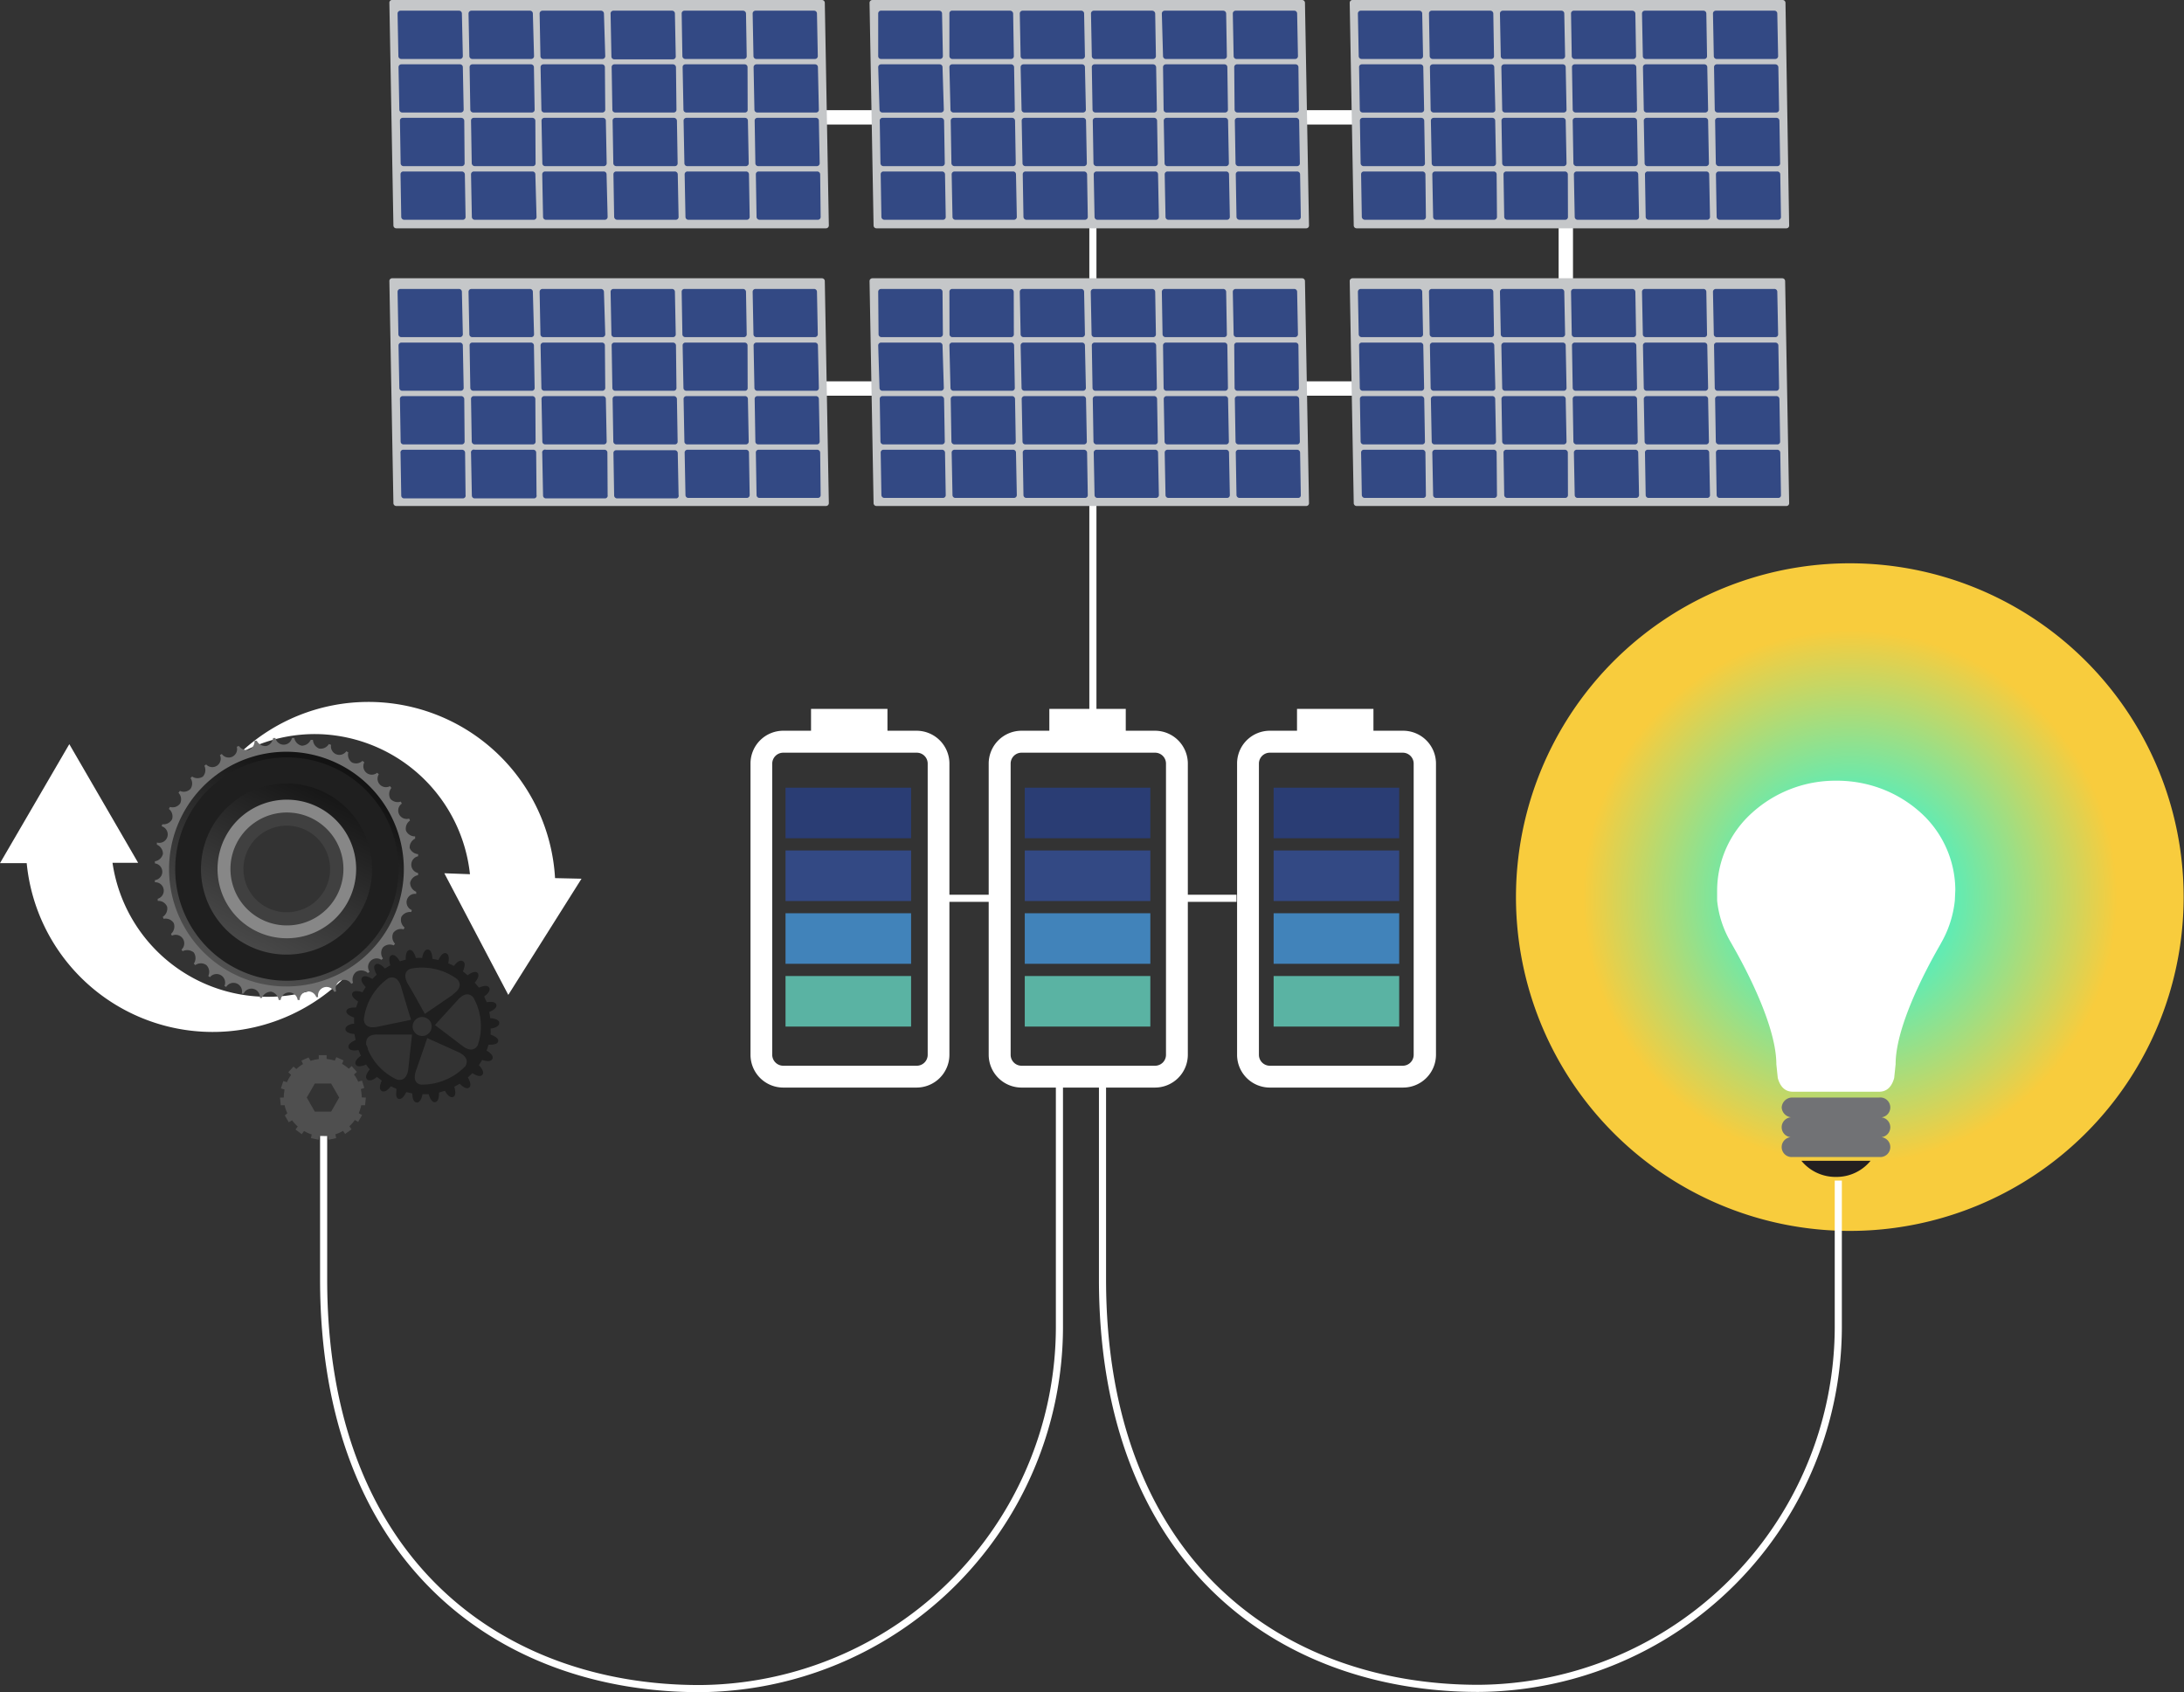 <svg xmlns="http://www.w3.org/2000/svg" xmlns:xlink="http://www.w3.org/1999/xlink" viewBox="0 0 184.03 142.6"><rect x="0" y="0" width="184.03" height="142.6" fill="#333333" stroke="none"/><defs><style>.cls-1,.cls-3{fill:none;stroke:#fff;}.cls-1{stroke-width:1.21px;}.cls-2{fill:url(#radial-gradient);}.cls-3{stroke-width:0.6px;}.cls-4{fill:#c5c7c9;}.cls-5{fill:#334984;}.cls-6{fill:#fff;}.cls-7{fill:#2a3d74;}.cls-8{fill:#4183ba;}.cls-9{fill:#5ab3a3;}.cls-10{fill:#717275;}.cls-11{fill:#231f20;}.cls-12{fill:url(#linear-gradient);}.cls-13{fill:#878787;}.cls-14{fill:#1f1f1f;}.cls-15{fill:#404040;}.cls-16{fill:#707070;}.cls-17{fill:#4f4f4f;}</style><radialGradient id="radial-gradient" cx="155.9" cy="75.6" r="28.13" gradientUnits="userSpaceOnUse"><stop offset="0" stop-color="aqua"/><stop offset="0.8" stop-color="#f8cc3d"/></radialGradient><linearGradient id="linear-gradient" x1="160.41" y1="-683.59" x2="174.78" y2="-697.96" gradientTransform="matrix(0.95, -0.31, 0.31, 0.95, 76.59, 782.13)" gradientUnits="userSpaceOnUse"><stop offset="0" stop-color="#585858"/><stop offset="1" stop-color="#131313"/></linearGradient></defs><title>Risorsa 1</title><g id="Livello_2" data-name="Livello 2"><g id="Layer_1" data-name="Layer 1"><line class="cls-1" x1="131.94" y1="16.53" x2="131.94" y2="29.56"/><path class="cls-2" d="M184,75.6A28.13,28.13,0,1,1,155.9,47.47,28.13,28.13,0,0,1,184,75.6Z"/><line class="cls-1" x1="67.71" y1="9.89" x2="121.96" y2="9.89"/><line class="cls-1" x1="67.71" y1="32.74" x2="121.96" y2="32.74"/><line class="cls-3" x1="92.09" y1="16.53" x2="92.09" y2="60.37"/><path class="cls-4" d="M69.84,19a.24.24,0,0,1-.24.24H33.39a.24.24,0,0,1-.24-.24L32.81.24A.23.23,0,0,1,33,0H69.26a.24.24,0,0,1,.24.24Z"/><path class="cls-5" d="M39,4.73a.24.24,0,0,1-.24.24H33.81a.24.24,0,0,1-.24-.24L33.5,1.14A.24.24,0,0,1,33.74.9h4.94a.24.24,0,0,1,.24.24Z"/><path class="cls-5" d="M45,4.73a.24.24,0,0,1-.24.24H39.8a.25.25,0,0,1-.25-.24l-.07-3.59A.24.24,0,0,1,39.72.9h4.94a.24.24,0,0,1,.24.24Z"/><path class="cls-5" d="M51,4.73a.24.24,0,0,1-.24.24H45.78a.24.24,0,0,1-.24-.24l-.07-3.59A.24.24,0,0,1,45.71.9h4.93a.25.25,0,0,1,.25.24Z"/><path class="cls-5" d="M56.94,4.73A.24.24,0,0,1,56.7,5H51.76a.24.24,0,0,1-.24-.24l-.07-3.59A.24.24,0,0,1,51.69.9h4.94a.24.24,0,0,1,.24.24Z"/><path class="cls-5" d="M62.92,4.73a.23.23,0,0,1-.23.24H57.75a.25.25,0,0,1-.25-.24l-.06-3.59A.23.23,0,0,1,57.67.9h4.94a.25.25,0,0,1,.25.24Z"/><path class="cls-5" d="M68.91,4.73a.24.24,0,0,1-.24.24H63.73a.24.24,0,0,1-.24-.24l-.07-3.59A.24.24,0,0,1,63.66.9H68.6a.24.24,0,0,1,.24.24Z"/><path class="cls-5" d="M39.07,9.24a.24.24,0,0,1-.24.24H33.89a.24.24,0,0,1-.24-.24l-.07-3.58a.24.24,0,0,1,.24-.24h4.94a.24.24,0,0,1,.24.24Z"/><path class="cls-5" d="M45.05,9.24a.23.23,0,0,1-.23.24H39.88a.25.25,0,0,1-.25-.24l-.06-3.58a.23.23,0,0,1,.23-.24h4.94a.25.25,0,0,1,.25.24Z"/><path class="cls-5" d="M51,9.24a.24.24,0,0,1-.24.24H45.86a.24.24,0,0,1-.24-.24l-.07-3.58a.24.24,0,0,1,.24-.24h4.94a.24.24,0,0,1,.24.24Z"/><path class="cls-5" d="M57,9.24a.23.23,0,0,1-.24.24H51.85a.24.24,0,0,1-.25-.24l-.06-3.58a.23.23,0,0,1,.23-.24h4.94a.26.26,0,0,1,.25.24Z"/><path class="cls-5" d="M63,9.24a.22.22,0,0,1-.23.24H57.83a.24.24,0,0,1-.24-.24l-.07-3.58a.23.23,0,0,1,.23-.24h5a.24.24,0,0,1,.24.24Z"/><path class="cls-5" d="M69,9.24a.23.23,0,0,1-.24.24H63.81a.24.24,0,0,1-.24-.24L63.5,5.66a.24.24,0,0,1,.24-.24h4.94a.24.24,0,0,1,.24.24Z"/><path class="cls-5" d="M39.15,13.76a.24.24,0,0,1-.24.24H34a.24.24,0,0,1-.24-.24l-.06-3.59a.23.23,0,0,1,.23-.24h4.94a.26.26,0,0,1,.25.24Z"/><path class="cls-5" d="M45.13,13.76a.23.23,0,0,1-.23.24H40a.26.26,0,0,1-.25-.24l-.06-3.59a.23.23,0,0,1,.23-.24h4.94a.25.25,0,0,1,.25.24Z"/><path class="cls-5" d="M51.12,13.76a.24.24,0,0,1-.24.24H45.94a.24.24,0,0,1-.24-.24l-.07-3.59a.24.24,0,0,1,.24-.24h4.94a.24.24,0,0,1,.24.24Z"/><path class="cls-5" d="M57.1,13.76a.23.23,0,0,1-.23.24H51.93a.25.25,0,0,1-.25-.24l-.06-3.59a.23.23,0,0,1,.23-.24h4.94a.26.26,0,0,1,.25.24Z"/><path class="cls-5" d="M63.09,13.76a.24.24,0,0,1-.24.24H57.91a.24.24,0,0,1-.24-.24l-.07-3.59a.24.24,0,0,1,.24-.24h4.94a.24.24,0,0,1,.24.24Z"/><path class="cls-5" d="M69.07,13.76a.24.24,0,0,1-.24.24H63.89a.24.24,0,0,1-.24-.24l-.06-3.59a.23.23,0,0,1,.23-.24h4.94a.24.24,0,0,1,.24.24Z"/><path class="cls-5" d="M39.23,18.28a.23.23,0,0,1-.23.24H34.06a.25.25,0,0,1-.25-.24l-.06-3.59a.23.23,0,0,1,.23-.24h4.94a.26.26,0,0,1,.25.24Z"/><path class="cls-5" d="M45.21,18.28a.23.23,0,0,1-.23.24H40a.24.24,0,0,1-.24-.24l-.07-3.59a.24.24,0,0,1,.24-.24h4.94a.24.24,0,0,1,.24.24Z"/><path class="cls-5" d="M51.2,18.28a.24.24,0,0,1-.24.24H46a.24.24,0,0,1-.24-.24l-.07-3.59a.24.24,0,0,1,.24-.24h4.94a.24.24,0,0,1,.24.24Z"/><path class="cls-5" d="M57.18,18.28a.23.23,0,0,1-.23.24H52a.26.26,0,0,1-.25-.24l-.06-3.59a.23.23,0,0,1,.23-.24h4.94a.25.25,0,0,1,.25.24Z"/><path class="cls-5" d="M63.17,18.28a.24.24,0,0,1-.24.24H58a.24.24,0,0,1-.24-.24l-.07-3.59a.24.24,0,0,1,.24-.24h4.94a.24.24,0,0,1,.24.24Z"/><path class="cls-5" d="M69.15,18.28a.23.23,0,0,1-.23.24H64a.25.25,0,0,1-.25-.24l-.06-3.59a.23.23,0,0,1,.23-.24h4.94a.25.25,0,0,1,.25.24Z"/><path class="cls-4" d="M69.84,42.4a.24.24,0,0,1-.24.24H33.39a.24.24,0,0,1-.24-.24l-.34-18.71a.23.23,0,0,1,.23-.24H69.26a.24.24,0,0,1,.24.24Z"/><path class="cls-5" d="M39,28.17a.24.24,0,0,1-.24.24H33.81a.24.24,0,0,1-.24-.24l-.07-3.58a.24.24,0,0,1,.24-.24h4.94a.24.24,0,0,1,.24.24Z"/><path class="cls-5" d="M45,28.17a.23.23,0,0,1-.24.24H39.8a.24.24,0,0,1-.25-.24l-.07-3.58a.24.24,0,0,1,.24-.24h4.94a.24.24,0,0,1,.24.24Z"/><path class="cls-5" d="M51,28.17a.24.24,0,0,1-.24.24H45.78a.24.24,0,0,1-.24-.24l-.07-3.58a.24.24,0,0,1,.24-.24h4.93a.25.25,0,0,1,.25.24Z"/><path class="cls-5" d="M56.94,28.17a.23.23,0,0,1-.24.24H51.76a.24.24,0,0,1-.24-.24l-.07-3.58a.24.24,0,0,1,.24-.24h4.94a.24.24,0,0,1,.24.24Z"/><path class="cls-5" d="M62.92,28.17a.23.23,0,0,1-.23.24H57.75a.24.24,0,0,1-.25-.24l-.06-3.58a.23.23,0,0,1,.23-.24h4.94a.25.25,0,0,1,.25.24Z"/><path class="cls-5" d="M68.91,28.17a.24.24,0,0,1-.24.24H63.73a.24.24,0,0,1-.24-.24l-.07-3.58a.24.24,0,0,1,.24-.24H68.6a.24.24,0,0,1,.24.24Z"/><path class="cls-5" d="M39.07,32.69a.24.24,0,0,1-.24.24H33.89a.24.24,0,0,1-.24-.24l-.07-3.58a.24.24,0,0,1,.24-.24h4.94a.24.24,0,0,1,.24.24Z"/><path class="cls-5" d="M45.05,32.69a.23.23,0,0,1-.23.24H39.88a.25.25,0,0,1-.25-.24l-.06-3.58a.22.22,0,0,1,.23-.24h4.94a.25.25,0,0,1,.25.24Z"/><path class="cls-5" d="M51,32.69a.24.24,0,0,1-.24.24H45.86a.24.24,0,0,1-.24-.24l-.07-3.58a.24.24,0,0,1,.24-.24h4.94a.24.24,0,0,1,.24.24Z"/><path class="cls-5" d="M57,32.69a.23.23,0,0,1-.24.24H51.85a.24.24,0,0,1-.25-.24l-.06-3.58a.22.22,0,0,1,.23-.24h4.94a.25.25,0,0,1,.25.24Z"/><path class="cls-5" d="M63,32.69a.22.22,0,0,1-.23.24H57.83a.24.24,0,0,1-.24-.24l-.07-3.58a.23.23,0,0,1,.23-.24h5a.24.24,0,0,1,.24.24Z"/><path class="cls-5" d="M69,32.69a.23.23,0,0,1-.24.24H63.81a.24.24,0,0,1-.24-.24l-.07-3.58a.24.24,0,0,1,.24-.24h4.94a.24.24,0,0,1,.24.24Z"/><path class="cls-5" d="M39.15,37.21a.24.24,0,0,1-.24.24H34a.24.24,0,0,1-.24-.24l-.06-3.59a.23.23,0,0,1,.23-.24h4.94a.26.26,0,0,1,.25.24Z"/><path class="cls-5" d="M45.13,37.21a.23.23,0,0,1-.23.24H40a.26.26,0,0,1-.25-.24l-.06-3.59a.23.23,0,0,1,.23-.24h4.94a.25.25,0,0,1,.25.24Z"/><path class="cls-5" d="M51.12,37.21a.24.24,0,0,1-.24.24H45.94a.24.24,0,0,1-.24-.24l-.07-3.59a.24.24,0,0,1,.24-.24h4.94a.24.24,0,0,1,.24.24Z"/><path class="cls-5" d="M57.1,37.21a.23.23,0,0,1-.23.24H51.93a.25.25,0,0,1-.25-.24l-.06-3.59a.23.23,0,0,1,.23-.24h4.94a.26.26,0,0,1,.25.24Z"/><path class="cls-5" d="M63.09,37.21a.24.24,0,0,1-.24.24H57.91a.24.24,0,0,1-.24-.24l-.07-3.59a.24.24,0,0,1,.24-.24h4.94a.24.24,0,0,1,.24.24Z"/><path class="cls-5" d="M69.07,37.21a.24.24,0,0,1-.24.24H63.89a.24.24,0,0,1-.24-.24l-.06-3.59a.23.23,0,0,1,.23-.24h4.94a.24.24,0,0,1,.24.24Z"/><path class="cls-5" d="M39.23,41.72A.23.23,0,0,1,39,42H34.06a.24.24,0,0,1-.25-.24l-.06-3.58A.23.23,0,0,1,34,37.9h4.94a.26.26,0,0,1,.25.24Z"/><path class="cls-5" d="M45.21,41.72A.22.22,0,0,1,45,42H40a.24.24,0,0,1-.24-.24l-.07-3.58A.24.24,0,0,1,40,37.9h4.94a.24.24,0,0,1,.24.24Z"/><path class="cls-5" d="M51.2,41.72A.23.23,0,0,1,51,42H46a.24.24,0,0,1-.24-.24l-.07-3.58A.24.24,0,0,1,46,37.9h4.94a.24.24,0,0,1,.24.24Z"/><path class="cls-5" d="M57.18,41.72A.22.22,0,0,1,57,42H52a.25.25,0,0,1-.25-.24l-.06-3.58a.23.23,0,0,1,.23-.24h4.94a.25.25,0,0,1,.25.24Z"/><path class="cls-5" d="M63.17,41.72a.24.24,0,0,1-.24.24H58a.24.24,0,0,1-.24-.24l-.07-3.58a.24.24,0,0,1,.24-.24h4.94a.24.24,0,0,1,.24.24Z"/><path class="cls-5" d="M69.15,41.72a.23.23,0,0,1-.23.24H64a.24.24,0,0,1-.25-.24l-.06-3.58a.23.23,0,0,1,.23-.24h4.94a.25.25,0,0,1,.25.24Z"/><path class="cls-4" d="M110.3,19a.23.23,0,0,1-.23.24H73.85a.24.24,0,0,1-.24-.24L73.27.24A.24.24,0,0,1,73.51,0h36.21a.24.24,0,0,1,.24.24Z"/><path class="cls-5" d="M79.45,4.73a.24.24,0,0,1-.24.24H74.27A.24.24,0,0,1,74,4.73L74,1.14A.24.24,0,0,1,74.2.9h4.94a.24.24,0,0,1,.24.24Z"/><path class="cls-5" d="M85.43,4.73a.24.24,0,0,1-.24.24H80.26A.25.25,0,0,1,80,4.73L80,1.14A.23.23,0,0,1,80.18.9h4.94a.26.26,0,0,1,.25.24Z"/><path class="cls-5" d="M91.42,4.73a.24.24,0,0,1-.24.24H86.24A.24.24,0,0,1,86,4.73l-.07-3.59A.24.24,0,0,1,86.17.9h4.94a.24.24,0,0,1,.24.24Z"/><path class="cls-5" d="M97.4,4.73a.24.24,0,0,1-.24.24H92.23A.25.25,0,0,1,92,4.73l-.07-3.59A.24.24,0,0,1,92.15.9h4.94a.26.26,0,0,1,.25.24Z"/><path class="cls-5" d="M103.38,4.73a.23.23,0,0,1-.23.24H98.21A.25.25,0,0,1,98,4.73L97.9,1.14A.24.24,0,0,1,98.14.9h4.93a.25.25,0,0,1,.25.24Z"/><path class="cls-5" d="M109.37,4.73a.24.24,0,0,1-.24.24h-4.94a.24.24,0,0,1-.24-.24l-.07-3.59a.24.24,0,0,1,.24-.24h4.94a.24.24,0,0,1,.24.24Z"/><path class="cls-5" d="M79.53,9.24a.24.24,0,0,1-.24.24H74.35a.24.24,0,0,1-.24-.24L74,5.66a.24.24,0,0,1,.24-.24h4.94a.24.24,0,0,1,.24.24Z"/><path class="cls-5" d="M85.51,9.24a.23.23,0,0,1-.23.24H80.34a.25.25,0,0,1-.25-.24L80,5.66a.23.23,0,0,1,.23-.24H85.2a.25.25,0,0,1,.25.24Z"/><path class="cls-5" d="M91.5,9.24a.24.24,0,0,1-.24.24H86.32a.24.24,0,0,1-.24-.24L86,5.66a.24.24,0,0,1,.24-.24h4.94a.24.24,0,0,1,.24.24Z"/><path class="cls-5" d="M97.48,9.24a.23.23,0,0,1-.23.24H92.31a.24.24,0,0,1-.25-.24L92,5.66a.23.23,0,0,1,.23-.24h4.94a.26.26,0,0,1,.25.24Z"/><path class="cls-5" d="M103.47,9.24a.24.24,0,0,1-.24.24H98.29a.24.24,0,0,1-.24-.24L98,5.66a.24.24,0,0,1,.24-.24h4.94a.24.24,0,0,1,.24.24Z"/><path class="cls-5" d="M109.45,9.24a.23.23,0,0,1-.24.24h-4.94a.24.24,0,0,1-.24-.24L104,5.66a.23.23,0,0,1,.23-.24h4.94a.24.24,0,0,1,.24.24Z"/><path class="cls-5" d="M79.61,13.76a.24.24,0,0,1-.24.24H74.44a.25.25,0,0,1-.25-.24l-.06-3.59a.23.23,0,0,1,.23-.24H79.3a.26.26,0,0,1,.25.24Z"/><path class="cls-5" d="M85.59,13.76a.23.23,0,0,1-.23.24H80.42a.26.26,0,0,1-.25-.24l-.06-3.59a.24.24,0,0,1,.24-.24h4.93a.25.25,0,0,1,.25.24Z"/><path class="cls-5" d="M91.58,13.76a.24.24,0,0,1-.24.24H86.4a.24.24,0,0,1-.24-.24l-.07-3.59a.24.24,0,0,1,.24-.24h4.94a.24.24,0,0,1,.24.24Z"/><path class="cls-5" d="M97.56,13.76a.23.23,0,0,1-.23.24H92.39a.26.26,0,0,1-.25-.24l-.06-3.59a.23.23,0,0,1,.23-.24h4.94a.25.25,0,0,1,.25.24Z"/><path class="cls-5" d="M103.55,13.76a.24.24,0,0,1-.24.24H98.37a.24.24,0,0,1-.24-.24l-.07-3.59a.24.24,0,0,1,.24-.24h4.94a.24.24,0,0,1,.24.24Z"/><path class="cls-5" d="M109.53,13.76a.23.23,0,0,1-.23.24h-4.94a.25.25,0,0,1-.25-.24l-.06-3.59a.23.23,0,0,1,.23-.24h4.94a.26.26,0,0,1,.25.24Z"/><path class="cls-5" d="M79.69,18.28a.23.23,0,0,1-.23.24H74.52a.25.25,0,0,1-.25-.24l-.06-3.59a.23.23,0,0,1,.23-.24h4.94a.25.25,0,0,1,.25.24Z"/><path class="cls-5" d="M85.68,18.28a.24.24,0,0,1-.24.24H80.5a.24.24,0,0,1-.24-.24l-.07-3.59a.24.24,0,0,1,.24-.24h4.94a.24.24,0,0,1,.24.24Z"/><path class="cls-5" d="M91.66,18.28a.24.24,0,0,1-.24.24H86.49a.25.25,0,0,1-.25-.24l-.06-3.59a.23.23,0,0,1,.23-.24h4.94a.26.26,0,0,1,.25.24Z"/><path class="cls-5" d="M97.65,18.28a.24.24,0,0,1-.24.24H92.47a.24.24,0,0,1-.24-.24l-.07-3.59a.24.24,0,0,1,.24-.24h4.94a.24.24,0,0,1,.24.24Z"/><path class="cls-5" d="M103.63,18.28a.24.24,0,0,1-.24.24H98.45a.24.24,0,0,1-.24-.24l-.07-3.59a.24.24,0,0,1,.24-.24h4.94a.24.24,0,0,1,.24.24Z"/><path class="cls-5" d="M109.61,18.28a.23.23,0,0,1-.23.24h-4.94a.25.25,0,0,1-.25-.24l-.06-3.59a.23.23,0,0,1,.23-.24h4.94a.25.25,0,0,1,.25.24Z"/><path class="cls-4" d="M110.3,42.4a.23.23,0,0,1-.23.24H73.85a.24.24,0,0,1-.24-.24l-.34-18.71a.24.24,0,0,1,.24-.24h36.21a.24.24,0,0,1,.24.24Z"/><path class="cls-5" d="M79.45,28.17a.24.24,0,0,1-.24.24H74.27a.24.24,0,0,1-.24-.24L74,24.59a.24.24,0,0,1,.24-.24h4.94a.24.24,0,0,1,.24.24Z"/><path class="cls-5" d="M85.43,28.17a.23.23,0,0,1-.24.24H80.26a.24.24,0,0,1-.25-.24L80,24.59a.23.23,0,0,1,.23-.24h4.94a.26.26,0,0,1,.25.24Z"/><path class="cls-5" d="M91.42,28.17a.24.24,0,0,1-.24.24H86.24a.24.24,0,0,1-.24-.24l-.07-3.58a.24.24,0,0,1,.24-.24h4.94a.24.24,0,0,1,.24.24Z"/><path class="cls-5" d="M97.4,28.17a.23.23,0,0,1-.24.24H92.23a.24.24,0,0,1-.25-.24l-.07-3.58a.24.24,0,0,1,.24-.24h4.94a.26.26,0,0,1,.25.24Z"/><path class="cls-5" d="M103.38,28.17a.22.22,0,0,1-.23.24H98.21a.25.25,0,0,1-.25-.24l-.06-3.58a.24.24,0,0,1,.24-.24h4.93a.25.25,0,0,1,.25.24Z"/><path class="cls-5" d="M109.37,28.17a.24.24,0,0,1-.24.24h-4.94a.24.24,0,0,1-.24-.24l-.07-3.58a.24.24,0,0,1,.24-.24h4.94a.24.24,0,0,1,.24.24Z"/><path class="cls-5" d="M79.53,32.69a.24.24,0,0,1-.24.24H74.35a.24.24,0,0,1-.24-.24L74,29.11a.24.24,0,0,1,.24-.24h4.94a.24.24,0,0,1,.24.24Z"/><path class="cls-5" d="M85.51,32.69a.23.23,0,0,1-.23.24H80.34a.25.25,0,0,1-.25-.24L80,29.11a.23.23,0,0,1,.23-.24H85.2a.24.24,0,0,1,.25.24Z"/><path class="cls-5" d="M91.5,32.69a.24.24,0,0,1-.24.24H86.32a.24.24,0,0,1-.24-.24L86,29.11a.24.24,0,0,1,.24-.24h4.94a.24.24,0,0,1,.24.24Z"/><path class="cls-5" d="M97.48,32.69a.23.23,0,0,1-.23.24H92.31a.24.24,0,0,1-.25-.24L92,29.11a.23.23,0,0,1,.23-.24h4.94a.25.25,0,0,1,.25.24Z"/><path class="cls-5" d="M103.47,32.69a.24.24,0,0,1-.24.24H98.29a.24.24,0,0,1-.24-.24L98,29.11a.24.24,0,0,1,.24-.24h4.94a.24.24,0,0,1,.24.24Z"/><path class="cls-5" d="M109.45,32.69a.23.23,0,0,1-.24.24h-4.94a.24.24,0,0,1-.24-.24L104,29.11a.22.22,0,0,1,.23-.24h4.94a.24.24,0,0,1,.24.24Z"/><path class="cls-5" d="M79.61,37.21a.24.24,0,0,1-.24.24H74.44a.25.25,0,0,1-.25-.24l-.06-3.59a.23.23,0,0,1,.23-.24H79.3a.26.26,0,0,1,.25.24Z"/><path class="cls-5" d="M85.59,37.21a.23.23,0,0,1-.23.24H80.42a.26.26,0,0,1-.25-.24l-.06-3.59a.24.24,0,0,1,.24-.24h4.93a.25.25,0,0,1,.25.24Z"/><path class="cls-5" d="M91.58,37.21a.24.24,0,0,1-.24.24H86.4a.24.24,0,0,1-.24-.24l-.07-3.59a.24.24,0,0,1,.24-.24h4.94a.24.24,0,0,1,.24.24Z"/><path class="cls-5" d="M97.56,37.21a.23.23,0,0,1-.23.24H92.39a.26.26,0,0,1-.25-.24l-.06-3.59a.23.23,0,0,1,.23-.24h4.94a.25.25,0,0,1,.25.24Z"/><path class="cls-5" d="M103.55,37.21a.24.24,0,0,1-.24.24H98.37a.24.24,0,0,1-.24-.24l-.07-3.59a.24.24,0,0,1,.24-.24h4.94a.24.24,0,0,1,.24.24Z"/><path class="cls-5" d="M109.53,37.21a.23.23,0,0,1-.23.24h-4.94a.25.25,0,0,1-.25-.24l-.06-3.59a.23.23,0,0,1,.23-.24h4.94a.26.26,0,0,1,.25.24Z"/><path class="cls-5" d="M79.69,41.72a.23.23,0,0,1-.23.24H74.52a.25.25,0,0,1-.25-.24l-.06-3.58a.23.23,0,0,1,.23-.24h4.94a.25.25,0,0,1,.25.24Z"/><path class="cls-5" d="M85.68,41.72a.24.24,0,0,1-.24.24H80.5a.24.24,0,0,1-.24-.24l-.07-3.58a.24.24,0,0,1,.24-.24h4.94a.24.24,0,0,1,.24.24Z"/><path class="cls-5" d="M91.66,41.72a.23.23,0,0,1-.24.24H86.49a.24.24,0,0,1-.25-.24l-.06-3.58a.23.23,0,0,1,.23-.24h4.94a.26.26,0,0,1,.25.24Z"/><path class="cls-5" d="M97.65,41.72a.24.24,0,0,1-.24.24H92.47a.24.24,0,0,1-.24-.24l-.07-3.58a.24.24,0,0,1,.24-.24h4.94a.24.24,0,0,1,.24.24Z"/><path class="cls-5" d="M103.63,41.72a.23.23,0,0,1-.24.24H98.45a.24.24,0,0,1-.24-.24l-.07-3.58a.24.24,0,0,1,.24-.24h4.94a.24.24,0,0,1,.24.24Z"/><path class="cls-5" d="M109.61,41.72a.22.22,0,0,1-.23.24h-4.94a.25.25,0,0,1-.25-.24l-.06-3.58a.23.23,0,0,1,.23-.24h4.94a.25.25,0,0,1,.25.24Z"/><path class="cls-4" d="M150.76,19a.23.23,0,0,1-.23.24H114.31a.24.24,0,0,1-.24-.24L113.73.24A.24.24,0,0,1,114,0h36.21a.24.24,0,0,1,.24.24Z"/><path class="cls-5" d="M119.91,4.73a.24.24,0,0,1-.24.24h-4.94a.24.24,0,0,1-.24-.24l-.07-3.59a.24.24,0,0,1,.24-.24h4.94a.24.24,0,0,1,.24.24Z"/><path class="cls-5" d="M125.89,4.73a.23.23,0,0,1-.23.24h-4.94a.25.25,0,0,1-.25-.24l-.06-3.59a.23.23,0,0,1,.23-.24h4.94a.25.25,0,0,1,.25.24Z"/><path class="cls-5" d="M131.88,4.73a.24.24,0,0,1-.24.24H126.7a.24.24,0,0,1-.24-.24l-.07-3.59a.24.24,0,0,1,.24-.24h4.94a.24.24,0,0,1,.24.24Z"/><path class="cls-5" d="M137.86,4.73a.24.24,0,0,1-.24.24h-4.93a.25.25,0,0,1-.25-.24l-.06-3.59a.23.23,0,0,1,.23-.24h4.94a.26.26,0,0,1,.25.24Z"/><path class="cls-5" d="M143.84,4.73a.23.23,0,0,1-.23.24h-4.94a.24.24,0,0,1-.24-.24l-.07-3.59A.24.24,0,0,1,138.6.9h4.94a.24.24,0,0,1,.24.24Z"/><path class="cls-5" d="M149.83,4.73a.24.24,0,0,1-.24.24h-4.94a.24.24,0,0,1-.24-.24l-.07-3.59a.24.24,0,0,1,.24-.24h4.94a.24.24,0,0,1,.24.24Z"/><path class="cls-5" d="M120,9.24a.23.23,0,0,1-.24.24h-4.93a.24.24,0,0,1-.25-.24l-.06-3.58a.23.23,0,0,1,.23-.24h4.94a.24.24,0,0,1,.24.24Z"/><path class="cls-5" d="M126,9.24a.22.22,0,0,1-.23.24H120.8a.25.25,0,0,1-.25-.24l-.06-3.58a.24.24,0,0,1,.24-.24h4.94a.24.24,0,0,1,.24.24Z"/><path class="cls-5" d="M132,9.24a.23.23,0,0,1-.24.24h-4.94a.24.24,0,0,1-.24-.24l-.07-3.58a.24.24,0,0,1,.24-.24h4.94a.24.24,0,0,1,.24.24Z"/><path class="cls-5" d="M137.94,9.24a.22.22,0,0,1-.23.24h-4.94a.25.25,0,0,1-.25-.24l-.06-3.58a.23.23,0,0,1,.23-.24h4.94a.25.25,0,0,1,.25.24Z"/><path class="cls-5" d="M143.93,9.24a.24.24,0,0,1-.24.24h-4.94a.24.24,0,0,1-.24-.24l-.07-3.58a.24.24,0,0,1,.24-.24h4.94a.24.24,0,0,1,.24.24Z"/><path class="cls-5" d="M149.91,9.24a.23.23,0,0,1-.24.24h-4.93a.24.24,0,0,1-.25-.24l-.06-3.58a.23.23,0,0,1,.23-.24h4.94a.26.26,0,0,1,.25.24Z"/><path class="cls-5" d="M120.07,13.76a.23.23,0,0,1-.23.24H114.9a.25.25,0,0,1-.25-.24l-.06-3.59a.23.23,0,0,1,.23-.24h4.94a.25.25,0,0,1,.25.24Z"/><path class="cls-5" d="M126.06,13.76a.24.24,0,0,1-.24.24h-4.94a.24.24,0,0,1-.24-.24l-.07-3.59a.24.24,0,0,1,.24-.24h4.94a.24.24,0,0,1,.24.24Z"/><path class="cls-5" d="M132,13.76a.24.24,0,0,1-.24.24h-4.93a.25.25,0,0,1-.25-.24l-.06-3.59a.23.23,0,0,1,.23-.24h4.94a.24.24,0,0,1,.24.24Z"/><path class="cls-5" d="M138,13.76a.23.23,0,0,1-.23.24h-4.94a.26.26,0,0,1-.25-.24l-.06-3.59a.23.23,0,0,1,.23-.24h4.94a.25.25,0,0,1,.25.24Z"/><path class="cls-5" d="M144,13.76a.24.24,0,0,1-.24.24h-4.94a.24.24,0,0,1-.24-.24l-.07-3.59a.24.24,0,0,1,.24-.24h4.94a.24.24,0,0,1,.24.24Z"/><path class="cls-5" d="M150,13.76a.23.23,0,0,1-.23.24h-4.94a.26.26,0,0,1-.25-.24l-.06-3.59a.23.23,0,0,1,.23-.24h4.94a.25.25,0,0,1,.25.24Z"/><path class="cls-5" d="M120.15,18.28a.23.23,0,0,1-.23.24H115a.26.26,0,0,1-.25-.24l-.06-3.59a.23.23,0,0,1,.23-.24h4.94a.25.25,0,0,1,.25.24Z"/><path class="cls-5" d="M126.14,18.28a.24.24,0,0,1-.24.24H121a.24.24,0,0,1-.24-.24l-.07-3.59a.24.24,0,0,1,.24-.24h4.94a.24.24,0,0,1,.24.24Z"/><path class="cls-5" d="M132.12,18.28a.23.23,0,0,1-.23.24H127a.25.25,0,0,1-.25-.24l-.06-3.59a.23.23,0,0,1,.23-.24h4.94a.25.25,0,0,1,.25.24Z"/><path class="cls-5" d="M138.11,18.28a.24.24,0,0,1-.24.24h-4.94a.24.24,0,0,1-.24-.24l-.07-3.59a.24.24,0,0,1,.24-.24h4.94a.24.24,0,0,1,.24.24Z"/><path class="cls-5" d="M144.09,18.28a.24.24,0,0,1-.24.24h-4.93a.25.25,0,0,1-.25-.24l-.06-3.59a.23.23,0,0,1,.23-.24h4.94a.24.24,0,0,1,.24.24Z"/><path class="cls-5" d="M150.07,18.28a.23.23,0,0,1-.23.24H144.9a.26.26,0,0,1-.25-.24l-.06-3.59a.24.24,0,0,1,.24-.24h4.93a.25.25,0,0,1,.25.24Z"/><path class="cls-4" d="M150.76,42.4a.23.23,0,0,1-.23.24H114.31a.24.24,0,0,1-.24-.24l-.34-18.71a.24.24,0,0,1,.24-.24h36.21a.24.24,0,0,1,.24.24Z"/><path class="cls-5" d="M119.91,28.17a.23.23,0,0,1-.24.24h-4.94a.24.24,0,0,1-.24-.24l-.07-3.58a.24.24,0,0,1,.24-.24h4.94a.24.24,0,0,1,.24.24Z"/><path class="cls-5" d="M125.89,28.17a.22.22,0,0,1-.23.24h-4.94a.25.25,0,0,1-.25-.24l-.06-3.58a.23.23,0,0,1,.23-.24h4.94a.25.25,0,0,1,.25.24Z"/><path class="cls-5" d="M131.88,28.17a.24.24,0,0,1-.24.24H126.7a.24.24,0,0,1-.24-.24l-.07-3.58a.24.24,0,0,1,.24-.24h4.94a.24.24,0,0,1,.24.24Z"/><path class="cls-5" d="M137.86,28.17a.23.23,0,0,1-.24.24h-4.93a.24.24,0,0,1-.25-.24l-.06-3.58a.23.23,0,0,1,.23-.24h4.94a.26.26,0,0,1,.25.24Z"/><path class="cls-5" d="M143.84,28.17a.22.22,0,0,1-.23.24h-4.94a.24.24,0,0,1-.24-.24l-.07-3.58a.24.24,0,0,1,.24-.24h4.94a.24.24,0,0,1,.24.24Z"/><path class="cls-5" d="M149.83,28.17a.23.23,0,0,1-.24.24h-4.94a.24.24,0,0,1-.24-.24l-.07-3.58a.24.24,0,0,1,.24-.24h4.94a.24.24,0,0,1,.24.24Z"/><path class="cls-5" d="M120,32.69a.23.23,0,0,1-.24.24h-4.93a.24.24,0,0,1-.25-.24l-.06-3.58a.22.22,0,0,1,.23-.24h4.94a.24.24,0,0,1,.24.24Z"/><path class="cls-5" d="M126,32.69a.22.22,0,0,1-.23.24H120.8a.25.25,0,0,1-.25-.24l-.06-3.58a.23.23,0,0,1,.24-.24h4.94a.24.24,0,0,1,.24.24Z"/><path class="cls-5" d="M132,32.69a.23.23,0,0,1-.24.24h-4.94a.24.24,0,0,1-.24-.24l-.07-3.58a.24.24,0,0,1,.24-.24h4.94a.24.24,0,0,1,.24.24Z"/><path class="cls-5" d="M137.94,32.69a.22.22,0,0,1-.23.24h-4.94a.25.25,0,0,1-.25-.24l-.06-3.58a.23.23,0,0,1,.23-.24h4.94a.25.25,0,0,1,.25.24Z"/><path class="cls-5" d="M143.93,32.69a.24.24,0,0,1-.24.24h-4.94a.24.24,0,0,1-.24-.24l-.07-3.58a.24.24,0,0,1,.24-.24h4.94a.24.24,0,0,1,.24.24Z"/><path class="cls-5" d="M149.91,32.69a.23.23,0,0,1-.24.24h-4.93a.24.24,0,0,1-.25-.24l-.06-3.58a.22.22,0,0,1,.23-.24h4.94a.25.25,0,0,1,.25.24Z"/><path class="cls-5" d="M120.07,37.21a.23.23,0,0,1-.23.24H114.9a.25.25,0,0,1-.25-.24l-.06-3.59a.23.23,0,0,1,.23-.24h4.94a.25.25,0,0,1,.25.24Z"/><path class="cls-5" d="M126.06,37.21a.24.24,0,0,1-.24.24h-4.94a.24.24,0,0,1-.24-.24l-.07-3.59a.24.24,0,0,1,.24-.24h4.94a.24.24,0,0,1,.24.24Z"/><path class="cls-5" d="M132,37.21a.24.24,0,0,1-.24.24h-4.93a.25.25,0,0,1-.25-.24l-.06-3.59a.23.23,0,0,1,.23-.24h4.94a.24.24,0,0,1,.24.24Z"/><path class="cls-5" d="M138,37.21a.23.23,0,0,1-.23.24h-4.94a.26.26,0,0,1-.25-.24l-.06-3.59a.23.23,0,0,1,.23-.24h4.94a.25.25,0,0,1,.25.24Z"/><path class="cls-5" d="M144,37.21a.24.24,0,0,1-.24.24h-4.94a.24.24,0,0,1-.24-.24l-.07-3.59a.24.24,0,0,1,.24-.24h4.94a.24.24,0,0,1,.24.24Z"/><path class="cls-5" d="M150,37.21a.23.23,0,0,1-.23.24h-4.94a.26.26,0,0,1-.25-.24l-.06-3.59a.23.23,0,0,1,.23-.24h4.94a.25.25,0,0,1,.25.24Z"/><path class="cls-5" d="M120.15,41.72a.22.22,0,0,1-.23.24H115a.25.25,0,0,1-.25-.24l-.06-3.58a.23.23,0,0,1,.23-.24h4.94a.25.25,0,0,1,.25.24Z"/><path class="cls-5" d="M126.14,41.72a.23.23,0,0,1-.24.24H121a.24.24,0,0,1-.24-.24l-.07-3.58a.24.24,0,0,1,.24-.24h4.94a.24.24,0,0,1,.24.24Z"/><path class="cls-5" d="M132.12,41.72a.23.23,0,0,1-.23.24H127a.25.25,0,0,1-.25-.24l-.06-3.58a.23.23,0,0,1,.23-.24h4.94a.25.25,0,0,1,.25.24Z"/><path class="cls-5" d="M138.11,41.72a.24.24,0,0,1-.24.24h-4.94a.24.24,0,0,1-.24-.24l-.07-3.58a.24.24,0,0,1,.24-.24h4.94a.24.24,0,0,1,.24.24Z"/><path class="cls-5" d="M144.09,41.72a.23.23,0,0,1-.24.24h-4.93a.24.24,0,0,1-.25-.24l-.06-3.58a.23.23,0,0,1,.23-.24h4.94a.24.24,0,0,1,.24.24Z"/><path class="cls-5" d="M150.07,41.72a.22.22,0,0,1-.23.24H144.9a.25.25,0,0,1-.25-.24l-.06-3.58a.24.24,0,0,1,.24-.24h4.93a.25.25,0,0,1,.25.24Z"/><path class="cls-3" d="M92.9,91v16.81c0,23.75,14.9,34.47,31.66,34.47a30.51,30.51,0,0,0,30.34-30.68V99.49"/><path class="cls-3" d="M27.27,95.56v12.27c0,23.75,14.9,34.47,31.66,34.47a30.51,30.51,0,0,0,30.34-30.68V90.45"/><path class="cls-6" d="M78.17,88.89a.92.92,0,0,1-.92.92H66a.93.93,0,0,1-.93-.92V64.35a.93.93,0,0,1,.93-.92H77.25a.92.92,0,0,1,.92.92Zm-.92-27.31H74.78V59.74H68.34v1.84H66a2.76,2.76,0,0,0-2.76,2.77V88.89A2.76,2.76,0,0,0,66,91.65H77.25A2.77,2.77,0,0,0,80,88.89V64.35a2.77,2.77,0,0,0-2.76-2.77"/><path class="cls-6" d="M98.25,88.89a.92.92,0,0,1-.92.92H86.08a.92.92,0,0,1-.92-.92V64.35a.92.92,0,0,1,.92-.92H97.33a.92.92,0,0,1,.92.92Zm-.92-27.31H94.86V59.74H88.42v1.84H86.08a2.77,2.77,0,0,0-2.77,2.77V88.89a2.77,2.77,0,0,0,2.77,2.76H97.33a2.77,2.77,0,0,0,2.76-2.76V64.35a2.77,2.77,0,0,0-2.76-2.77"/><path class="cls-6" d="M119.12,88.89a.92.92,0,0,1-.92.92H107a.92.92,0,0,1-.92-.92V64.35a.92.92,0,0,1,.92-.92H118.2a.92.92,0,0,1,.92.92Zm-.92-27.31h-2.47V59.74h-6.44v1.84H107a2.76,2.76,0,0,0-2.76,2.77V88.89A2.76,2.76,0,0,0,107,91.65H118.2A2.77,2.77,0,0,0,121,88.89V64.35a2.77,2.77,0,0,0-2.76-2.77"/><rect class="cls-7" x="107.32" y="66.38" width="10.58" height="4.26"/><rect class="cls-5" x="107.32" y="71.67" width="10.58" height="4.26"/><rect class="cls-8" x="107.32" y="76.96" width="10.58" height="4.26"/><rect class="cls-9" x="107.32" y="82.25" width="10.58" height="4.26"/><rect class="cls-7" x="86.35" y="66.38" width="10.58" height="4.26"/><rect class="cls-5" x="86.35" y="71.67" width="10.58" height="4.26"/><rect class="cls-8" x="86.35" y="76.96" width="10.58" height="4.26"/><rect class="cls-9" x="86.35" y="82.25" width="10.58" height="4.26"/><rect class="cls-7" x="66.19" y="66.38" width="10.58" height="4.26"/><rect class="cls-5" x="66.19" y="71.67" width="10.58" height="4.26"/><rect class="cls-8" x="66.19" y="76.96" width="10.58" height="4.26"/><rect class="cls-9" x="66.19" y="82.25" width="10.58" height="4.26"/><line class="cls-3" x1="99.02" y1="75.7" x2="104.19" y2="75.7"/><line class="cls-3" x1="78.98" y1="75.7" x2="84.15" y2="75.7"/><path class="cls-6" d="M164.72,75.89a9.09,9.09,0,0,1-1.17,3.6c0,.06-3.82,6.3-3.82,10.19l-.12,1.16c-.21.77-.64,1.16-1.27,1.16h-7.27c-.63,0-1.06-.39-1.27-1.16l-.12-1.16c0-3.89-3.78-10.13-3.79-10.19a8.68,8.68,0,0,1-1.2-3.6l0-.85a8.83,8.83,0,0,1,2.94-6.54,10.45,10.45,0,0,1,7.12-2.71,10.72,10.72,0,0,1,2.83.37,10.42,10.42,0,0,1,4.28,2.34A8.83,8.83,0,0,1,164.76,75Z"/><path class="cls-10" d="M150.13,93.33a.89.89,0,0,1,.93-.84h7.29a.84.84,0,1,1,0,1.67.84.84,0,1,1,0,1.67.84.84,0,1,1,0,1.67h-7.29a.84.84,0,1,1,0-1.67.84.84,0,1,1,0-1.67.89.89,0,0,1-.93-.83"/><path class="cls-11" d="M154.71,99.18a3.71,3.71,0,0,1-2.92-1.36h5.83a3.7,3.7,0,0,1-2.91,1.36"/><path class="cls-6" d="M22.48,84a13.2,13.2,0,0,1-13-11.29h2.16l-5.8-10L0,72.74H2.25a15.75,15.75,0,0,0,27,9.42A13,13,0,0,1,22.48,84"/><path class="cls-6" d="M27,61.87a13.21,13.21,0,0,1,12.6,11.8l-2.16-.08,5.39,10.25L49,74.05,46.77,74a15.75,15.75,0,0,0-26.6-10.49A13.09,13.09,0,0,1,27,61.87"/><path class="cls-12" d="M21.05,63.56a10.17,10.17,0,1,0,12.8,6.56A10.15,10.15,0,0,0,21.05,63.56Zm4.86,15.08a5.68,5.68,0,1,1,3.67-7.15A5.69,5.69,0,0,1,25.91,78.64Z"/><path class="cls-13" d="M22.38,67.67a5.84,5.84,0,1,0,7.35,3.77A5.84,5.84,0,0,0,22.38,67.67Zm3.16,9.82a4.47,4.47,0,1,1,2.89-5.63A4.47,4.47,0,0,1,25.54,77.49Z"/><path class="cls-14" d="M21.29,64.28a9.41,9.41,0,1,0,11.84,6.07A9.4,9.4,0,0,0,21.29,64.28Zm5.09,15.81A7.21,7.21,0,1,1,31,71,7.21,7.21,0,0,1,26.38,80.09Z"/><path class="cls-15" d="M22.71,68.7a4.76,4.76,0,1,0,6,3.07A4.77,4.77,0,0,0,22.71,68.7Zm2.58,8a3.65,3.65,0,1,1,2.35-4.58A3.64,3.64,0,0,1,25.29,76.7Z"/><path class="cls-16" d="M34.52,71.46a.83.83,0,0,1,.46-.79c0-.06,0-.13,0-.19a.81.81,0,0,1-.77-.48.82.82,0,0,1,.34-.85.87.87,0,0,1-.07-.17.71.71,0,0,1-.62-1.26l-.09-.17a.81.81,0,0,1-.88-.24.83.83,0,0,1,.09-.91l-.12-.15a.71.71,0,0,1-.94-1l-.14-.13a.71.71,0,0,1-1.08-.88l-.16-.12a.79.79,0,0,1-.89.13.8.8,0,0,1-.3-.85l-.17-.09a.71.71,0,0,1-1.28-.54l-.19-.07a.79.79,0,0,1-.82.38.83.83,0,0,1-.52-.73l-.19,0a.83.83,0,0,1-.76.49.81.81,0,0,1-.62-.65h-.2a.71.71,0,0,1-1.39,0l-.2,0a.78.78,0,0,1-.58.68.82.82,0,0,1-.79-.44l-.19,0a.79.79,0,0,1-.48.76.81.81,0,0,1-.84-.33l-.18.07a.71.71,0,0,1-1.26.61l-.16.09a.71.71,0,0,1-1.16.79l-.15.11a.83.83,0,0,1-.12.91.82.82,0,0,1-.91,0l-.14.13a.8.8,0,0,1,0,.91.78.78,0,0,1-.89.17l-.12.16a.8.8,0,0,1,.14.9.78.78,0,0,1-.86.29l-.09.17a.8.8,0,0,1,.27.87.82.82,0,0,1-.82.42l-.06.17A.71.71,0,0,1,13.22,71l0,.18a.84.84,0,0,1,.51.77.82.82,0,0,1-.68.63c0,.06,0,.12,0,.18a.71.71,0,0,1,0,1.41c0,.06,0,.12,0,.18a.71.71,0,0,1,.24,1.39c0,.06,0,.12,0,.18a.8.8,0,0,1,.79.48.83.83,0,0,1-.36.86,1.22,1.22,0,0,0,.07.17.81.81,0,0,1,.85.36.83.83,0,0,1-.23.91,1.09,1.09,0,0,0,.08.15.72.72,0,0,1,.8,1.18l.1.13a.86.86,0,0,1,.94.11.84.84,0,0,1,0,.94l.13.12a.8.8,0,0,1,.93,0,.81.81,0,0,1,.16.92l.14.1a.72.72,0,0,1,1.22.74l.15.08a.72.72,0,0,1,1.31.56l.16,0a.72.72,0,0,1,1.37.37l.17,0a.83.83,0,0,1,.78-.53.83.83,0,0,1,.63.7h.17a.72.72,0,0,1,1.43,0l.17,0a.72.72,0,0,1,1.4-.24l.16,0a.72.72,0,0,1,1.36-.44l.16-.06a.71.71,0,0,1,1.27-.62l.15-.09a.83.83,0,0,1,.25-.91A.82.82,0,0,1,31,82l.14-.11a.72.72,0,0,1,1-1l.13-.12a.79.79,0,0,1,0-.93.81.81,0,0,1,.91-.17,1.71,1.71,0,0,1,.11-.14.82.82,0,0,1-.15-.92.8.8,0,0,1,.87-.29l.08-.16a.83.83,0,0,1-.27-.89.84.84,0,0,1,.83-.41,1.09,1.09,0,0,0,.05-.17.71.71,0,0,1,.37-1.36l0-.18a.82.82,0,0,1-.51-.77.84.84,0,0,1,.67-.63c0-.06,0-.12,0-.18a.72.72,0,0,1,0-1.41c0-.06,0-.12,0-.18A.84.84,0,0,1,34.52,71.46ZM27.18,82.65a9.89,9.89,0,1,1,6.37-12.44A9.88,9.88,0,0,1,27.18,82.65Z"/><path class="cls-14" d="M41,84.46c0-.08-.07-.16-.1-.25a2.4,2.4,0,0,0-.11-.23c.2-.14.59-.48.43-.75s-.64-.1-.86,0L40,82.81c.16-.19.45-.6.24-.82s-.64.05-.84.2c-.13-.12-.27-.23-.4-.33.1-.22.29-.69,0-.86s-.6.21-.76.4a4,4,0,0,0-.47-.22c.05-.24.12-.75-.18-.85s-.54.35-.65.57l-.51-.1c0-.25-.06-.75-.37-.78s-.45.47-.49.71a4.71,4.71,0,0,0-.53,0c-.06-.24-.24-.72-.54-.67s-.32.56-.31.81l-.5.14c-.12-.21-.41-.63-.7-.51s-.17.62-.1.85a4.87,4.87,0,0,0-.45.27c-.17-.18-.55-.53-.8-.34s0,.65.1.86l-.37.36c-.21-.13-.65-.37-.85-.13s.13.63.3.81a4,4,0,0,0-.27.44c-.24-.08-.73-.21-.86.07s.28.58.49.71a4.91,4.91,0,0,0-.17.5c-.24,0-.75,0-.82.28s.41.49.65.57c0,.17,0,.34,0,.52-.24,0-.74.15-.73.46s.52.39.76.41l.09.51c-.23.1-.68.33-.59.63s.59.25.84.21a7157413470290.46,7157413470290.46,0,0,0,.2.48c-.2.14-.58.47-.43.74s.64.1.87,0a4,4,0,0,0,.31.41c-.16.19-.45.61-.24.83s.65,0,.84-.2l.41.32c-.11.23-.29.7,0,.87s.61-.21.76-.4l.48.22c0,.24-.12.74.17.84s.55-.34.65-.57l.51.11c0,.24.06.75.37.77s.45-.46.49-.7c.18,0,.36,0,.53,0,.06.24.24.72.54.67s.33-.56.32-.81l.5-.15c.12.22.4.64.69.52s.17-.62.1-.86c.16-.08.31-.17.46-.26.16.18.54.52.79.33s0-.64-.1-.86a4.17,4.17,0,0,0,.37-.36c.21.14.66.38.85.14s-.13-.63-.3-.81c.1-.14.19-.29.28-.44.23.08.72.21.86-.08s-.28-.58-.49-.71a4.66,4.66,0,0,0,.16-.49c.25,0,.76,0,.82-.28s-.41-.5-.64-.57a4.67,4.67,0,0,0,0-.52c.25,0,.74-.16.73-.47s-.52-.38-.76-.4a5.16,5.16,0,0,0-.09-.52c.23-.09.69-.32.6-.62S41.2,84.42,41,84.46ZM30.85,88c0-.19-.06-.85,1-.82l2.87,0c-.09.83-.23,2.07-.31,2.86-.12,1.1-.78,1-1,.92A4.9,4.9,0,0,1,31,88.44C31,88.29,30.9,88.13,30.85,88Zm7.32-4.18L35.8,85.44c-.41-.73-1-1.82-1.42-2.5-.56-1,.08-1.26.24-1.31a5,5,0,0,1,3.9.88C38.66,82.65,39.07,83.16,38.17,83.79ZM36.3,86.17a.8.8,0,1,1-1-.42A.81.81,0,0,1,36.3,86.17Zm-3.6-3.72c.17-.08.8-.32,1.11.74.22.76.59,2,.83,2.75l-2.81.58c-1.1.24-1.17-.45-1.17-.63A4.94,4.94,0,0,1,32.7,82.45Zm2.36,7.75c.27-.75.67-1.93.94-2.72l2.62,1.18c1,.46.68,1.07.58,1.2A5,5,0,0,1,37.53,91a4.94,4.94,0,0,1-2,.4C35.34,91.41,34.69,91.24,35.06,90.2Zm5.2-2.13c-.09.18-.46.71-1.32.05l-2.29-1.74,1.93-2.12c.75-.83,1.22-.32,1.32-.18a4.71,4.71,0,0,1,.22.45A4.93,4.93,0,0,1,40.26,88.07Z"/><path class="cls-14" d="M33.44,81.59a5.33,5.33,0,1,0,7,2.78A5.32,5.32,0,0,0,33.44,81.59Zm4.13,9.6a5.13,5.13,0,1,1,2.69-6.74A5.13,5.13,0,0,1,37.57,91.19Z"/><path class="cls-17" d="M30.48,92.48a3.27,3.27,0,0,0-.08-.7l.3-.1-.2-.62-.31.1a3.37,3.37,0,0,0-.36-.61l.24-.22-.44-.49-.24.22a3.73,3.73,0,0,0-.57-.41l.13-.29-.61-.27-.13.29a3.83,3.83,0,0,0-.69-.14v-.32h-.66v.33a3.14,3.14,0,0,0-.69.15L26,89.11l-.6.27.13.29a3.28,3.28,0,0,0-.56.42l-.24-.21-.44.48.24.22a2.91,2.91,0,0,0-.35.62l-.31-.1-.2.62.31.1a3.71,3.71,0,0,0-.07.67v0l-.32,0,.07.65.32,0a3.12,3.12,0,0,0,.23.67L24,94l.33.57.28-.16a3.37,3.37,0,0,0,.48.52l-.19.26.53.39.19-.27a2.93,2.93,0,0,0,.65.29l-.07.31.65.14.06-.32h.33a2.42,2.42,0,0,0,.38,0l.06.32.65-.14-.07-.32a2.85,2.85,0,0,0,.64-.29l.19.26.53-.39-.18-.26a2.92,2.92,0,0,0,.46-.53l.28.16.33-.57-.28-.16a3.73,3.73,0,0,0,.21-.67l.32,0,.07-.65Zm-2.58,1.2H26.53l-.68-1.19.68-1.18H27.9l.68,1.18Z"/></g></g></svg>